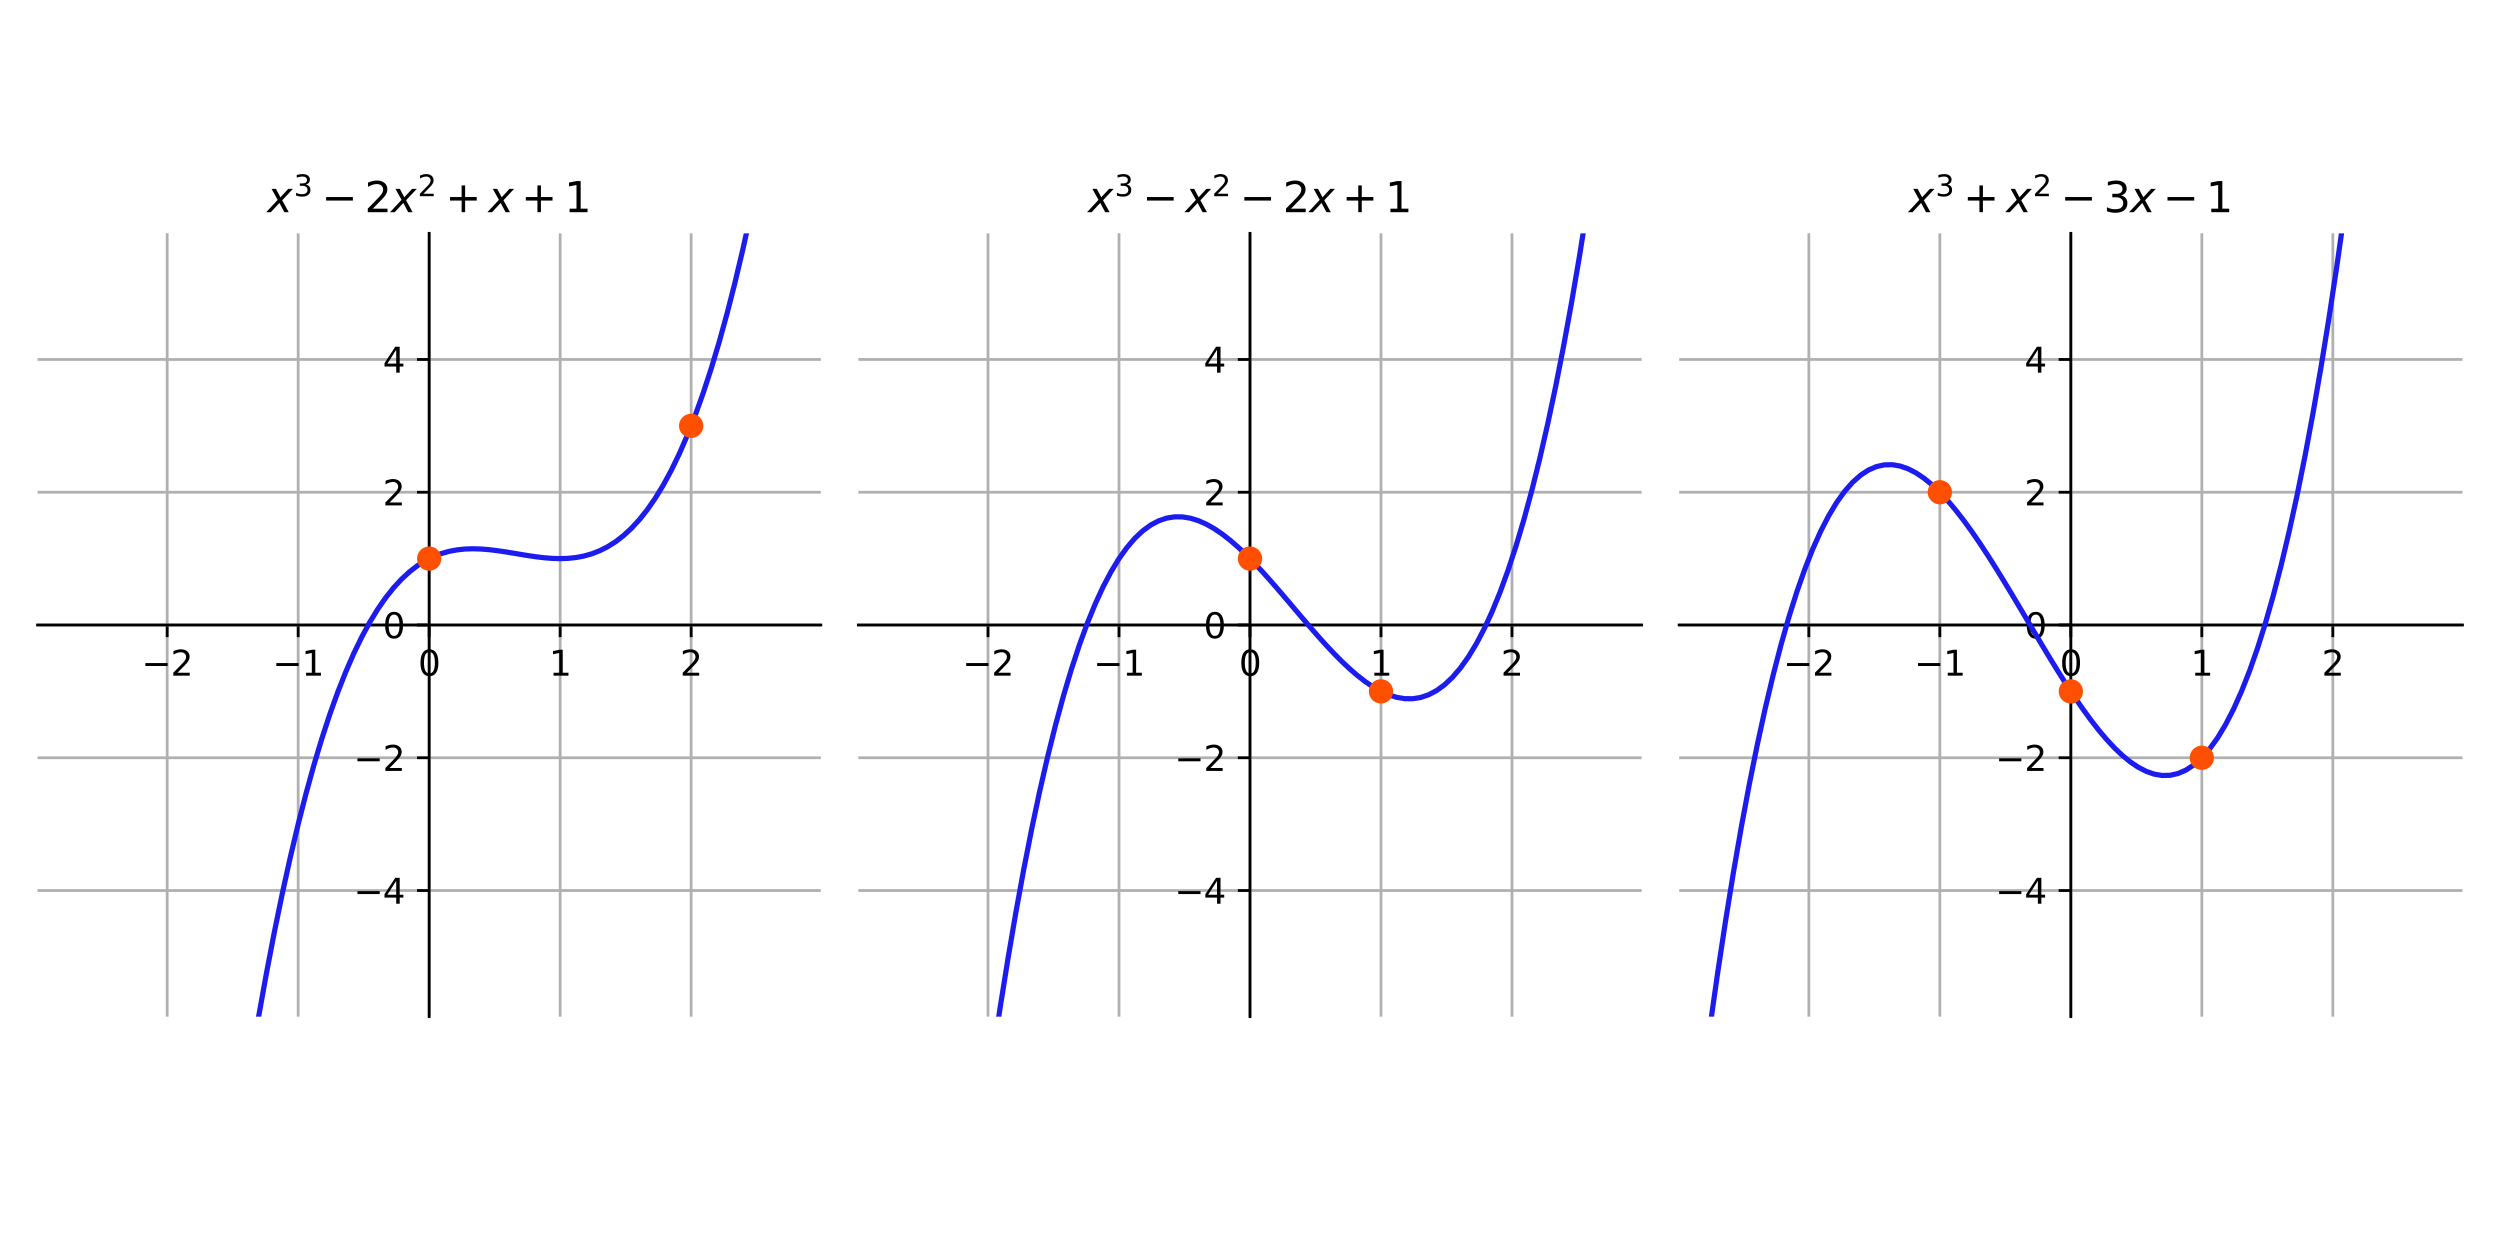 <?xml version="1.0" encoding="utf-8" standalone="no"?><!DOCTYPE svg PUBLIC "-//W3C//DTD SVG 1.1//EN"
  "http://www.w3.org/Graphics/SVG/1.1/DTD/svg11.dtd"><svg xmlns:xlink="http://www.w3.org/1999/xlink" width="720pt" height="360pt" viewBox="0 0 720 360" xmlns="http://www.w3.org/2000/svg" version="1.1"><defs><style type="text/css">*{stroke-linejoin: round; stroke-linecap: butt}</style></defs><g id="figure_1"><g id="patch_1"><path d="M 0 360 
L 720 360 
L 720 0 
L 0 0 
z
" style="fill: #ffffff"/></g><g id="axes_1"><g id="patch_2"><path d="M 10.8 292.8 
L 236.4 292.8 
L 236.4 67.2 
L 10.8 67.2 
z
" style="fill: #ffffff"/></g><g id="matplotlib.axis_1"><g id="xtick_1"><g id="line2d_1"><path d="M 48.148 292.8 
L 48.148 67.2 
" clip-path="url(#p1478dcc63a)" style="fill: none; stroke: #b0b0b0; stroke-width: 0.8; stroke-linecap: square"/></g><g id="line2d_2"><defs><path id="mf41afa10f8" d="M 0 0 
L 0 3.5 
" style="stroke: #000000; stroke-width: 0.8"/></defs><g><use xlink:href="#mf41afa10f8" x="48.148" y="180" style="stroke: #000000; stroke-width: 0.8"/></g></g><g id="text_1"><!--−2--><g transform="translate(40.777 194.598) scale(0.1 -0.1)"><defs><path id="DejaVuSans-2212" d="M 678 2272 
L 4684 2272 
L 4684 1741 
L 678 1741 
L 678 2272 
z
" transform="scale(0.016)"/><path id="DejaVuSans-32" d="M 1228 531 
L 3431 531 
L 3431 0 
L 469 0 
L 469 531 
Q 828 903 1448 1529 
Q 2069 2156 2228 2338 
Q 2531 2678 2651 2914 
Q 2772 3150 2772 3378 
Q 2772 3750 2511 3984 
Q 2250 4219 1831 4219 
Q 1534 4219 1204 4116 
Q 875 4013 500 3803 
L 500 4441 
Q 881 4594 1212 4672 
Q 1544 4750 1819 4750 
Q 2544 4750 2975 4387 
Q 3406 4025 3406 3419 
Q 3406 3131 3298 2873 
Q 3191 2616 2906 2266 
Q 2828 2175 2409 1742 
Q 1991 1309 1228 531 
z
" transform="scale(0.016)"/></defs><use xlink:href="#DejaVuSans-2212"/><use xlink:href="#DejaVuSans-32" x="83.789"/></g></g></g><g id="xtick_2"><g id="line2d_3"><path d="M 85.874 292.8 
L 85.874 67.2 
" clip-path="url(#p1478dcc63a)" style="fill: none; stroke: #b0b0b0; stroke-width: 0.8; stroke-linecap: square"/></g><g id="line2d_4"><g><use xlink:href="#mf41afa10f8" x="85.874" y="180" style="stroke: #000000; stroke-width: 0.8"/></g></g><g id="text_2"><!--−1--><g transform="translate(78.503 194.598) scale(0.1 -0.1)"><defs><path id="DejaVuSans-31" d="M 794 531 
L 1825 531 
L 1825 4091 
L 703 3866 
L 703 4441 
L 1819 4666 
L 2450 4666 
L 2450 531 
L 3481 531 
L 3481 0 
L 794 0 
L 794 531 
z
" transform="scale(0.016)"/></defs><use xlink:href="#DejaVuSans-2212"/><use xlink:href="#DejaVuSans-31" x="83.789"/></g></g></g><g id="xtick_3"><g id="line2d_5"><path d="M 123.6 292.8 
L 123.6 67.2 
" clip-path="url(#p1478dcc63a)" style="fill: none; stroke: #b0b0b0; stroke-width: 0.8; stroke-linecap: square"/></g><g id="line2d_6"><g><use xlink:href="#mf41afa10f8" x="123.6" y="180" style="stroke: #000000; stroke-width: 0.8"/></g></g><g id="text_3"><!--0--><g transform="translate(120.419 194.598) scale(0.1 -0.1)"><defs><path id="DejaVuSans-30" d="M 2034 4250 
Q 1547 4250 1301 3770 
Q 1056 3291 1056 2328 
Q 1056 1369 1301 889 
Q 1547 409 2034 409 
Q 2525 409 2770 889 
Q 3016 1369 3016 2328 
Q 3016 3291 2770 3770 
Q 2525 4250 2034 4250 
z
M 2034 4750 
Q 2819 4750 3233 4129 
Q 3647 3509 3647 2328 
Q 3647 1150 3233 529 
Q 2819 -91 2034 -91 
Q 1250 -91 836 529 
Q 422 1150 422 2328 
Q 422 3509 836 4129 
Q 1250 4750 2034 4750 
z
" transform="scale(0.016)"/></defs><use xlink:href="#DejaVuSans-30"/></g></g></g><g id="xtick_4"><g id="line2d_7"><path d="M 161.326 292.8 
L 161.326 67.2 
" clip-path="url(#p1478dcc63a)" style="fill: none; stroke: #b0b0b0; stroke-width: 0.8; stroke-linecap: square"/></g><g id="line2d_8"><g><use xlink:href="#mf41afa10f8" x="161.326" y="180" style="stroke: #000000; stroke-width: 0.8"/></g></g><g id="text_4"><!--1--><g transform="translate(158.145 194.598) scale(0.1 -0.1)"><use xlink:href="#DejaVuSans-31"/></g></g></g><g id="xtick_5"><g id="line2d_9"><path d="M 199.052 292.8 
L 199.052 67.2 
" clip-path="url(#p1478dcc63a)" style="fill: none; stroke: #b0b0b0; stroke-width: 0.8; stroke-linecap: square"/></g><g id="line2d_10"><g><use xlink:href="#mf41afa10f8" x="199.052" y="180" style="stroke: #000000; stroke-width: 0.8"/></g></g><g id="text_5"><!--2--><g transform="translate(195.87 194.598) scale(0.1 -0.1)"><use xlink:href="#DejaVuSans-32"/></g></g></g></g><g id="matplotlib.axis_2"><g id="ytick_1"><g id="line2d_11"><path d="M 10.8 256.475 
L 236.4 256.475 
" clip-path="url(#p1478dcc63a)" style="fill: none; stroke: #b0b0b0; stroke-width: 0.8; stroke-linecap: square"/></g><g id="line2d_12"><defs><path id="m810a326cd7" d="M 0 0 
L -3.5 0 
" style="stroke: #000000; stroke-width: 0.8"/></defs><g><use xlink:href="#m810a326cd7" x="123.6" y="256.475" style="stroke: #000000; stroke-width: 0.8"/></g></g><g id="text_6"><!--−4--><g transform="translate(101.858 260.274) scale(0.1 -0.1)"><defs><path id="DejaVuSans-34" d="M 2419 4116 
L 825 1625 
L 2419 1625 
L 2419 4116 
z
M 2253 4666 
L 3047 4666 
L 3047 1625 
L 3713 1625 
L 3713 1100 
L 3047 1100 
L 3047 0 
L 2419 0 
L 2419 1100 
L 313 1100 
L 313 1709 
L 2253 4666 
z
" transform="scale(0.016)"/></defs><use xlink:href="#DejaVuSans-2212"/><use xlink:href="#DejaVuSans-34" x="83.789"/></g></g></g><g id="ytick_2"><g id="line2d_13"><path d="M 10.8 218.237 
L 236.4 218.237 
" clip-path="url(#p1478dcc63a)" style="fill: none; stroke: #b0b0b0; stroke-width: 0.8; stroke-linecap: square"/></g><g id="line2d_14"><g><use xlink:href="#m810a326cd7" x="123.6" y="218.237" style="stroke: #000000; stroke-width: 0.8"/></g></g><g id="text_7"><!--−2--><g transform="translate(101.858 222.037) scale(0.1 -0.1)"><use xlink:href="#DejaVuSans-2212"/><use xlink:href="#DejaVuSans-32" x="83.789"/></g></g></g><g id="ytick_3"><g id="line2d_15"><path d="M 10.8 180 
L 236.4 180 
" clip-path="url(#p1478dcc63a)" style="fill: none; stroke: #b0b0b0; stroke-width: 0.8; stroke-linecap: square"/></g><g id="line2d_16"><g><use xlink:href="#m810a326cd7" x="123.6" y="180" style="stroke: #000000; stroke-width: 0.8"/></g></g><g id="text_8"><!--0--><g transform="translate(110.237 183.799) scale(0.1 -0.1)"><use xlink:href="#DejaVuSans-30"/></g></g></g><g id="ytick_4"><g id="line2d_17"><path d="M 10.8 141.763 
L 236.4 141.763 
" clip-path="url(#p1478dcc63a)" style="fill: none; stroke: #b0b0b0; stroke-width: 0.8; stroke-linecap: square"/></g><g id="line2d_18"><g><use xlink:href="#m810a326cd7" x="123.6" y="141.763" style="stroke: #000000; stroke-width: 0.8"/></g></g><g id="text_9"><!--2--><g transform="translate(110.237 145.562) scale(0.1 -0.1)"><use xlink:href="#DejaVuSans-32"/></g></g></g><g id="ytick_5"><g id="line2d_19"><path d="M 10.8 103.525 
L 236.4 103.525 
" clip-path="url(#p1478dcc63a)" style="fill: none; stroke: #b0b0b0; stroke-width: 0.8; stroke-linecap: square"/></g><g id="line2d_20"><g><use xlink:href="#m810a326cd7" x="123.6" y="103.525" style="stroke: #000000; stroke-width: 0.8"/></g></g><g id="text_10"><!--4--><g transform="translate(110.237 107.325) scale(0.1 -0.1)"><use xlink:href="#DejaVuSans-34"/></g></g></g></g><g id="patch_3"><path d="M 123.6 292.8 
L 123.6 67.2 
" style="fill: none; stroke: #000000; stroke-width: 0.8; stroke-linejoin: miter; stroke-linecap: square"/></g><g id="patch_4"><path d="M 236.4 292.8 
L 236.4 67.2 
" style="fill: none"/></g><g id="patch_5"><path d="M 10.8 180 
L 236.4 180 
" style="fill: none; stroke: #000000; stroke-width: 0.8; stroke-linejoin: miter; stroke-linecap: square"/></g><g id="patch_6"><path d="M 10.8 67.2 
L 236.4 67.2 
" style="fill: none"/></g><g id="text_11"><!--$x^3 - 2x^2 + x + 1$--><g transform="translate(76.98 61.2) scale(0.12 -0.12)"><defs><path id="DejaVuSans-Oblique-78" d="M 3841 3500 
L 2234 1784 
L 3219 0 
L 2559 0 
L 1819 1388 
L 531 0 
L -166 0 
L 1556 1844 
L 641 3500 
L 1300 3500 
L 1972 2234 
L 3144 3500 
L 3841 3500 
z
" transform="scale(0.016)"/><path id="DejaVuSans-33" d="M 2597 2516 
Q 3050 2419 3304 2112 
Q 3559 1806 3559 1356 
Q 3559 666 3084 287 
Q 2609 -91 1734 -91 
Q 1441 -91 1130 -33 
Q 819 25 488 141 
L 488 750 
Q 750 597 1062 519 
Q 1375 441 1716 441 
Q 2309 441 2620 675 
Q 2931 909 2931 1356 
Q 2931 1769 2642 2001 
Q 2353 2234 1838 2234 
L 1294 2234 
L 1294 2753 
L 1863 2753 
Q 2328 2753 2575 2939 
Q 2822 3125 2822 3475 
Q 2822 3834 2567 4026 
Q 2313 4219 1838 4219 
Q 1578 4219 1281 4162 
Q 984 4106 628 3988 
L 628 4550 
Q 988 4650 1302 4700 
Q 1616 4750 1894 4750 
Q 2613 4750 3031 4423 
Q 3450 4097 3450 3541 
Q 3450 3153 3228 2886 
Q 3006 2619 2597 2516 
z
" transform="scale(0.016)"/><path id="DejaVuSans-2b" d="M 2944 4013 
L 2944 2272 
L 4684 2272 
L 4684 1741 
L 2944 1741 
L 2944 0 
L 2419 0 
L 2419 1741 
L 678 1741 
L 678 2272 
L 2419 2272 
L 2419 4013 
L 2944 4013 
z
" transform="scale(0.016)"/></defs><use xlink:href="#DejaVuSans-Oblique-78" transform="translate(0 0.766)"/><use xlink:href="#DejaVuSans-33" transform="translate(63.646 39.047) scale(0.7)"/><use xlink:href="#DejaVuSans-2212" transform="translate(130.399 0.766)"/><use xlink:href="#DejaVuSans-32" transform="translate(233.67 0.766)"/><use xlink:href="#DejaVuSans-Oblique-78" transform="translate(297.293 0.766)"/><use xlink:href="#DejaVuSans-32" transform="translate(360.939 39.047) scale(0.7)"/><use xlink:href="#DejaVuSans-2b" transform="translate(427.692 0.766)"/><use xlink:href="#DejaVuSans-Oblique-78" transform="translate(530.964 0.766)"/><use xlink:href="#DejaVuSans-2b" transform="translate(609.626 0.766)"/><use xlink:href="#DejaVuSans-31" transform="translate(712.897 0.766)"/></g></g><g id="line2d_21"><path d="M 64.136 361 
L 65.297 352.326 
L 67.583 336.164 
L 69.869 320.908 
L 72.156 306.534 
L 74.442 293.014 
L 76.729 280.325 
L 79.015 268.44 
L 81.301 257.334 
L 83.588 246.981 
L 85.874 237.356 
L 88.161 228.433 
L 90.447 220.187 
L 92.733 212.592 
L 95.02 205.623 
L 97.306 199.254 
L 99.593 193.459 
L 101.879 188.214 
L 104.166 183.492 
L 106.452 179.267 
L 108.738 175.516 
L 111.025 172.211 
L 113.311 169.327 
L 115.598 166.84 
L 117.884 164.722 
L 120.17 162.95 
L 122.457 161.496 
L 124.743 160.337 
L 127.03 159.445 
L 129.316 158.796 
L 131.602 158.364 
L 133.889 158.123 
L 136.175 158.049 
L 138.462 158.115 
L 140.748 158.296 
L 143.034 158.566 
L 145.321 158.9 
L 147.607 159.273 
L 149.894 159.658 
L 152.18 160.03 
L 154.467 160.364 
L 156.753 160.635 
L 159.039 160.815 
L 161.326 160.881 
L 163.612 160.807 
L 165.899 160.566 
L 168.185 160.134 
L 170.471 159.485 
L 172.758 158.594 
L 175.044 157.434 
L 177.331 155.981 
L 179.617 154.208 
L 181.903 152.091 
L 184.19 149.603 
L 186.476 146.719 
L 188.763 143.415 
L 191.049 139.663 
L 193.335 135.439 
L 195.622 130.717 
L 197.908 125.471 
L 200.195 119.677 
L 202.481 113.307 
L 204.768 106.338 
L 207.054 98.743 
L 209.34 90.497 
L 211.627 81.574 
L 213.913 71.949 
L 216.2 61.597 
L 218.486 50.49 
L 220.772 38.605 
L 223.059 25.916 
L 225.345 12.397 
L 227.476 -1 
" clip-path="url(#p1478dcc63a)" style="fill: none; stroke: #1c1cf0; stroke-width: 1.5; stroke-linecap: square"/></g><g id="PathCollection_1"><defs><path id="m80013175aa" d="M 0 3 
C 0.796 3 1.559 2.684 2.121 2.121 
C 2.684 1.559 3 0.796 3 0 
C 3 -0.796 2.684 -1.559 2.121 -2.121 
C 1.559 -2.684 0.796 -3 0 -3 
C -0.796 -3 -1.559 -2.684 -2.121 -2.121 
C -2.684 -1.559 -3 -0.796 -3 0 
C -3 0.796 -2.684 1.559 -2.121 2.121 
C -1.559 2.684 -0.796 3 0 3 
z
" style="stroke: #ff4f00"/></defs><g clip-path="url(#p1478dcc63a)"><use xlink:href="#m80013175aa" x="123.6" y="160.881" style="fill: #ff4f00; stroke: #ff4f00"/><use xlink:href="#m80013175aa" x="199.052" y="122.644" style="fill: #ff4f00; stroke: #ff4f00"/></g></g></g><g id="axes_2"><g id="patch_7"><path d="M 247.2 292.8 
L 472.8 292.8 
L 472.8 67.2 
L 247.2 67.2 
z
" style="fill: #ffffff"/></g><g id="matplotlib.axis_3"><g id="xtick_6"><g id="line2d_22"><path d="M 284.548 292.8 
L 284.548 67.2 
" clip-path="url(#pb7a9d19f49)" style="fill: none; stroke: #b0b0b0; stroke-width: 0.8; stroke-linecap: square"/></g><g id="line2d_23"><g><use xlink:href="#mf41afa10f8" x="284.548" y="180" style="stroke: #000000; stroke-width: 0.8"/></g></g><g id="text_12"><!--−2--><g transform="translate(277.177 194.598) scale(0.1 -0.1)"><use xlink:href="#DejaVuSans-2212"/><use xlink:href="#DejaVuSans-32" x="83.789"/></g></g></g><g id="xtick_7"><g id="line2d_24"><path d="M 322.274 292.8 
L 322.274 67.2 
" clip-path="url(#pb7a9d19f49)" style="fill: none; stroke: #b0b0b0; stroke-width: 0.8; stroke-linecap: square"/></g><g id="line2d_25"><g><use xlink:href="#mf41afa10f8" x="322.274" y="180" style="stroke: #000000; stroke-width: 0.8"/></g></g><g id="text_13"><!--−1--><g transform="translate(314.903 194.598) scale(0.1 -0.1)"><use xlink:href="#DejaVuSans-2212"/><use xlink:href="#DejaVuSans-31" x="83.789"/></g></g></g><g id="xtick_8"><g id="line2d_26"><path d="M 360 292.8 
L 360 67.2 
" clip-path="url(#pb7a9d19f49)" style="fill: none; stroke: #b0b0b0; stroke-width: 0.8; stroke-linecap: square"/></g><g id="line2d_27"><g><use xlink:href="#mf41afa10f8" x="360" y="180" style="stroke: #000000; stroke-width: 0.8"/></g></g><g id="text_14"><!--0--><g transform="translate(356.819 194.598) scale(0.1 -0.1)"><use xlink:href="#DejaVuSans-30"/></g></g></g><g id="xtick_9"><g id="line2d_28"><path d="M 397.726 292.8 
L 397.726 67.2 
" clip-path="url(#pb7a9d19f49)" style="fill: none; stroke: #b0b0b0; stroke-width: 0.8; stroke-linecap: square"/></g><g id="line2d_29"><g><use xlink:href="#mf41afa10f8" x="397.726" y="180" style="stroke: #000000; stroke-width: 0.8"/></g></g><g id="text_15"><!--1--><g transform="translate(394.545 194.598) scale(0.1 -0.1)"><use xlink:href="#DejaVuSans-31"/></g></g></g><g id="xtick_10"><g id="line2d_30"><path d="M 435.452 292.8 
L 435.452 67.2 
" clip-path="url(#pb7a9d19f49)" style="fill: none; stroke: #b0b0b0; stroke-width: 0.8; stroke-linecap: square"/></g><g id="line2d_31"><g><use xlink:href="#mf41afa10f8" x="435.452" y="180" style="stroke: #000000; stroke-width: 0.8"/></g></g><g id="text_16"><!--2--><g transform="translate(432.27 194.598) scale(0.1 -0.1)"><use xlink:href="#DejaVuSans-32"/></g></g></g></g><g id="matplotlib.axis_4"><g id="ytick_6"><g id="line2d_32"><path d="M 247.2 256.475 
L 472.8 256.475 
" clip-path="url(#pb7a9d19f49)" style="fill: none; stroke: #b0b0b0; stroke-width: 0.8; stroke-linecap: square"/></g><g id="line2d_33"><g><use xlink:href="#m810a326cd7" x="360" y="256.475" style="stroke: #000000; stroke-width: 0.8"/></g></g><g id="text_17"><!--−4--><g transform="translate(338.258 260.274) scale(0.1 -0.1)"><use xlink:href="#DejaVuSans-2212"/><use xlink:href="#DejaVuSans-34" x="83.789"/></g></g></g><g id="ytick_7"><g id="line2d_34"><path d="M 247.2 218.237 
L 472.8 218.237 
" clip-path="url(#pb7a9d19f49)" style="fill: none; stroke: #b0b0b0; stroke-width: 0.8; stroke-linecap: square"/></g><g id="line2d_35"><g><use xlink:href="#m810a326cd7" x="360" y="218.237" style="stroke: #000000; stroke-width: 0.8"/></g></g><g id="text_18"><!--−2--><g transform="translate(338.258 222.037) scale(0.1 -0.1)"><use xlink:href="#DejaVuSans-2212"/><use xlink:href="#DejaVuSans-32" x="83.789"/></g></g></g><g id="ytick_8"><g id="line2d_36"><path d="M 247.2 180 
L 472.8 180 
" clip-path="url(#pb7a9d19f49)" style="fill: none; stroke: #b0b0b0; stroke-width: 0.8; stroke-linecap: square"/></g><g id="line2d_37"><g><use xlink:href="#m810a326cd7" x="360" y="180" style="stroke: #000000; stroke-width: 0.8"/></g></g><g id="text_19"><!--0--><g transform="translate(346.637 183.799) scale(0.1 -0.1)"><use xlink:href="#DejaVuSans-30"/></g></g></g><g id="ytick_9"><g id="line2d_38"><path d="M 247.2 141.763 
L 472.8 141.763 
" clip-path="url(#pb7a9d19f49)" style="fill: none; stroke: #b0b0b0; stroke-width: 0.8; stroke-linecap: square"/></g><g id="line2d_39"><g><use xlink:href="#m810a326cd7" x="360" y="141.763" style="stroke: #000000; stroke-width: 0.8"/></g></g><g id="text_20"><!--2--><g transform="translate(346.637 145.562) scale(0.1 -0.1)"><use xlink:href="#DejaVuSans-32"/></g></g></g><g id="ytick_10"><g id="line2d_40"><path d="M 247.2 103.525 
L 472.8 103.525 
" clip-path="url(#pb7a9d19f49)" style="fill: none; stroke: #b0b0b0; stroke-width: 0.8; stroke-linecap: square"/></g><g id="line2d_41"><g><use xlink:href="#m810a326cd7" x="360" y="103.525" style="stroke: #000000; stroke-width: 0.8"/></g></g><g id="text_21"><!--4--><g transform="translate(346.637 107.325) scale(0.1 -0.1)"><use xlink:href="#DejaVuSans-34"/></g></g></g></g><g id="patch_8"><path d="M 360 292.8 
L 360 67.2 
" style="fill: none; stroke: #000000; stroke-width: 0.8; stroke-linejoin: miter; stroke-linecap: square"/></g><g id="patch_9"><path d="M 472.8 292.8 
L 472.8 67.2 
" style="fill: none"/></g><g id="patch_10"><path d="M 247.2 180 
L 472.8 180 
" style="fill: none; stroke: #000000; stroke-width: 0.8; stroke-linejoin: miter; stroke-linecap: square"/></g><g id="patch_11"><path d="M 247.2 67.2 
L 472.8 67.2 
" style="fill: none"/></g><g id="text_22"><!--$x^3 - x^2 - 2x + 1$--><g transform="translate(313.38 61.2) scale(0.12 -0.12)"><use xlink:href="#DejaVuSans-Oblique-78" transform="translate(0 0.766)"/><use xlink:href="#DejaVuSans-33" transform="translate(63.646 39.047) scale(0.7)"/><use xlink:href="#DejaVuSans-2212" transform="translate(130.399 0.766)"/><use xlink:href="#DejaVuSans-Oblique-78" transform="translate(233.67 0.766)"/><use xlink:href="#DejaVuSans-32" transform="translate(297.316 39.047) scale(0.7)"/><use xlink:href="#DejaVuSans-2212" transform="translate(364.069 0.766)"/><use xlink:href="#DejaVuSans-32" transform="translate(467.34 0.766)"/><use xlink:href="#DejaVuSans-Oblique-78" transform="translate(530.964 0.766)"/><use xlink:href="#DejaVuSans-2b" transform="translate(609.626 0.766)"/><use xlink:href="#DejaVuSans-31" transform="translate(712.897 0.766)"/></g></g><g id="line2d_42"><path d="M 278.42 361 
L 278.832 357.524 
L 281.119 339.284 
L 283.405 322.065 
L 285.692 305.842 
L 287.978 290.589 
L 290.265 276.282 
L 292.551 262.893 
L 294.837 250.399 
L 297.124 238.772 
L 299.41 227.988 
L 301.697 218.022 
L 303.983 208.847 
L 306.269 200.438 
L 308.556 192.77 
L 310.842 185.816 
L 313.129 179.553 
L 315.415 173.953 
L 317.701 168.991 
L 319.988 164.643 
L 322.274 160.881 
L 324.561 157.682 
L 326.847 155.019 
L 329.133 152.866 
L 331.42 151.199 
L 333.706 149.991 
L 335.993 149.218 
L 338.279 148.853 
L 340.566 148.871 
L 342.852 149.246 
L 345.138 149.954 
L 347.425 150.968 
L 349.711 152.263 
L 351.998 153.813 
L 354.284 155.593 
L 356.57 157.578 
L 358.857 159.741 
L 361.143 162.057 
L 363.43 164.501 
L 365.716 167.047 
L 368.002 169.67 
L 370.289 172.344 
L 372.575 175.043 
L 374.862 177.743 
L 377.148 180.417 
L 379.434 183.039 
L 381.721 185.586 
L 384.007 188.03 
L 386.294 190.346 
L 388.58 192.509 
L 390.867 194.493 
L 393.153 196.273 
L 395.439 197.824 
L 397.726 199.119 
L 400.012 200.133 
L 402.299 200.84 
L 404.585 201.216 
L 406.871 201.234 
L 409.158 200.869 
L 411.444 200.095 
L 413.731 198.888 
L 416.017 197.22 
L 418.303 195.068 
L 420.59 192.405 
L 422.876 189.205 
L 425.163 185.444 
L 427.449 181.095 
L 429.735 176.134 
L 432.022 170.534 
L 434.308 164.27 
L 436.595 157.317 
L 438.881 149.649 
L 441.168 141.24 
L 443.454 132.065 
L 445.74 122.098 
L 448.027 111.315 
L 450.313 99.688 
L 452.6 87.193 
L 454.886 73.805 
L 457.172 59.497 
L 459.459 44.245 
L 461.745 28.022 
L 464.032 10.803 
L 465.511 -1 
" clip-path="url(#pb7a9d19f49)" style="fill: none; stroke: #1c1cf0; stroke-width: 1.5; stroke-linecap: square"/></g><g id="PathCollection_2"><g clip-path="url(#pb7a9d19f49)"><use xlink:href="#m80013175aa" x="360" y="160.881" style="fill: #ff4f00; stroke: #ff4f00"/><use xlink:href="#m80013175aa" x="397.726" y="199.119" style="fill: #ff4f00; stroke: #ff4f00"/></g></g></g><g id="axes_3"><g id="patch_12"><path d="M 483.6 292.8 
L 709.2 292.8 
L 709.2 67.2 
L 483.6 67.2 
z
" style="fill: #ffffff"/></g><g id="matplotlib.axis_5"><g id="xtick_11"><g id="line2d_43"><path d="M 520.948 292.8 
L 520.948 67.2 
" clip-path="url(#p74bd333f66)" style="fill: none; stroke: #b0b0b0; stroke-width: 0.8; stroke-linecap: square"/></g><g id="line2d_44"><g><use xlink:href="#mf41afa10f8" x="520.948" y="180" style="stroke: #000000; stroke-width: 0.8"/></g></g><g id="text_23"><!--−2--><g transform="translate(513.577 194.598) scale(0.1 -0.1)"><use xlink:href="#DejaVuSans-2212"/><use xlink:href="#DejaVuSans-32" x="83.789"/></g></g></g><g id="xtick_12"><g id="line2d_45"><path d="M 558.674 292.8 
L 558.674 67.2 
" clip-path="url(#p74bd333f66)" style="fill: none; stroke: #b0b0b0; stroke-width: 0.8; stroke-linecap: square"/></g><g id="line2d_46"><g><use xlink:href="#mf41afa10f8" x="558.674" y="180" style="stroke: #000000; stroke-width: 0.8"/></g></g><g id="text_24"><!--−1--><g transform="translate(551.303 194.598) scale(0.1 -0.1)"><use xlink:href="#DejaVuSans-2212"/><use xlink:href="#DejaVuSans-31" x="83.789"/></g></g></g><g id="xtick_13"><g id="line2d_47"><path d="M 596.4 292.8 
L 596.4 67.2 
" clip-path="url(#p74bd333f66)" style="fill: none; stroke: #b0b0b0; stroke-width: 0.8; stroke-linecap: square"/></g><g id="line2d_48"><g><use xlink:href="#mf41afa10f8" x="596.4" y="180" style="stroke: #000000; stroke-width: 0.8"/></g></g><g id="text_25"><!--0--><g transform="translate(593.219 194.598) scale(0.1 -0.1)"><use xlink:href="#DejaVuSans-30"/></g></g></g><g id="xtick_14"><g id="line2d_49"><path d="M 634.126 292.8 
L 634.126 67.2 
" clip-path="url(#p74bd333f66)" style="fill: none; stroke: #b0b0b0; stroke-width: 0.8; stroke-linecap: square"/></g><g id="line2d_50"><g><use xlink:href="#mf41afa10f8" x="634.126" y="180" style="stroke: #000000; stroke-width: 0.8"/></g></g><g id="text_26"><!--1--><g transform="translate(630.945 194.598) scale(0.1 -0.1)"><use xlink:href="#DejaVuSans-31"/></g></g></g><g id="xtick_15"><g id="line2d_51"><path d="M 671.852 292.8 
L 671.852 67.2 
" clip-path="url(#p74bd333f66)" style="fill: none; stroke: #b0b0b0; stroke-width: 0.8; stroke-linecap: square"/></g><g id="line2d_52"><g><use xlink:href="#mf41afa10f8" x="671.852" y="180" style="stroke: #000000; stroke-width: 0.8"/></g></g><g id="text_27"><!--2--><g transform="translate(668.67 194.598) scale(0.1 -0.1)"><use xlink:href="#DejaVuSans-32"/></g></g></g></g><g id="matplotlib.axis_6"><g id="ytick_11"><g id="line2d_53"><path d="M 483.6 256.475 
L 709.2 256.475 
" clip-path="url(#p74bd333f66)" style="fill: none; stroke: #b0b0b0; stroke-width: 0.8; stroke-linecap: square"/></g><g id="line2d_54"><g><use xlink:href="#m810a326cd7" x="596.4" y="256.475" style="stroke: #000000; stroke-width: 0.8"/></g></g><g id="text_28"><!--−4--><g transform="translate(574.658 260.274) scale(0.1 -0.1)"><use xlink:href="#DejaVuSans-2212"/><use xlink:href="#DejaVuSans-34" x="83.789"/></g></g></g><g id="ytick_12"><g id="line2d_55"><path d="M 483.6 218.237 
L 709.2 218.237 
" clip-path="url(#p74bd333f66)" style="fill: none; stroke: #b0b0b0; stroke-width: 0.8; stroke-linecap: square"/></g><g id="line2d_56"><g><use xlink:href="#m810a326cd7" x="596.4" y="218.237" style="stroke: #000000; stroke-width: 0.8"/></g></g><g id="text_29"><!--−2--><g transform="translate(574.658 222.037) scale(0.1 -0.1)"><use xlink:href="#DejaVuSans-2212"/><use xlink:href="#DejaVuSans-32" x="83.789"/></g></g></g><g id="ytick_13"><g id="line2d_57"><path d="M 483.6 180 
L 709.2 180 
" clip-path="url(#p74bd333f66)" style="fill: none; stroke: #b0b0b0; stroke-width: 0.8; stroke-linecap: square"/></g><g id="line2d_58"><g><use xlink:href="#m810a326cd7" x="596.4" y="180" style="stroke: #000000; stroke-width: 0.8"/></g></g><g id="text_30"><!--0--><g transform="translate(583.038 183.799) scale(0.1 -0.1)"><use xlink:href="#DejaVuSans-30"/></g></g></g><g id="ytick_14"><g id="line2d_59"><path d="M 483.6 141.763 
L 709.2 141.763 
" clip-path="url(#p74bd333f66)" style="fill: none; stroke: #b0b0b0; stroke-width: 0.8; stroke-linecap: square"/></g><g id="line2d_60"><g><use xlink:href="#m810a326cd7" x="596.4" y="141.763" style="stroke: #000000; stroke-width: 0.8"/></g></g><g id="text_31"><!--2--><g transform="translate(583.038 145.562) scale(0.1 -0.1)"><use xlink:href="#DejaVuSans-32"/></g></g></g><g id="ytick_15"><g id="line2d_61"><path d="M 483.6 103.525 
L 709.2 103.525 
" clip-path="url(#p74bd333f66)" style="fill: none; stroke: #b0b0b0; stroke-width: 0.8; stroke-linecap: square"/></g><g id="line2d_62"><g><use xlink:href="#m810a326cd7" x="596.4" y="103.525" style="stroke: #000000; stroke-width: 0.8"/></g></g><g id="text_32"><!--4--><g transform="translate(583.038 107.325) scale(0.1 -0.1)"><use xlink:href="#DejaVuSans-34"/></g></g></g></g><g id="patch_13"><path d="M 596.4 292.8 
L 596.4 67.2 
" style="fill: none; stroke: #000000; stroke-width: 0.8; stroke-linejoin: miter; stroke-linecap: square"/></g><g id="patch_14"><path d="M 709.2 292.8 
L 709.2 67.2 
" style="fill: none"/></g><g id="patch_15"><path d="M 483.6 180 
L 709.2 180 
" style="fill: none; stroke: #000000; stroke-width: 0.8; stroke-linejoin: miter; stroke-linecap: square"/></g><g id="patch_16"><path d="M 483.6 67.2 
L 709.2 67.2 
" style="fill: none"/></g><g id="text_33"><!--$x^3 + x^2 - 3x - 1$--><g transform="translate(549.78 61.2) scale(0.12 -0.12)"><use xlink:href="#DejaVuSans-Oblique-78" transform="translate(0 0.766)"/><use xlink:href="#DejaVuSans-33" transform="translate(63.646 39.047) scale(0.7)"/><use xlink:href="#DejaVuSans-2b" transform="translate(130.399 0.766)"/><use xlink:href="#DejaVuSans-Oblique-78" transform="translate(233.67 0.766)"/><use xlink:href="#DejaVuSans-32" transform="translate(297.316 39.047) scale(0.7)"/><use xlink:href="#DejaVuSans-2212" transform="translate(364.069 0.766)"/><use xlink:href="#DejaVuSans-33" transform="translate(467.34 0.766)"/><use xlink:href="#DejaVuSans-Oblique-78" transform="translate(530.964 0.766)"/><use xlink:href="#DejaVuSans-2212" transform="translate(609.626 0.766)"/><use xlink:href="#DejaVuSans-31" transform="translate(712.897 0.766)"/></g></g><g id="line2d_63"><path d="M 484.37 361 
L 485.509 350.887 
L 487.796 331.686 
L 490.082 313.558 
L 492.368 296.476 
L 494.655 280.416 
L 496.941 265.352 
L 499.228 251.258 
L 501.514 238.109 
L 503.8 225.879 
L 506.087 214.543 
L 508.373 204.075 
L 510.66 194.45 
L 512.946 185.642 
L 515.232 177.626 
L 517.519 170.376 
L 519.805 163.866 
L 522.092 158.072 
L 524.378 152.967 
L 526.665 148.526 
L 528.951 144.723 
L 531.237 141.533 
L 533.524 138.93 
L 535.81 136.89 
L 538.097 135.385 
L 540.383 134.391 
L 542.669 133.883 
L 544.956 133.834 
L 547.242 134.219 
L 549.529 135.013 
L 551.815 136.189 
L 554.101 137.724 
L 556.388 139.59 
L 558.674 141.763 
L 560.961 144.216 
L 563.247 146.925 
L 565.533 149.864 
L 567.82 153.007 
L 570.106 156.329 
L 572.393 159.804 
L 574.679 163.407 
L 576.966 167.112 
L 579.252 170.893 
L 581.538 174.726 
L 583.825 178.584 
L 586.111 182.442 
L 588.398 186.274 
L 590.684 190.056 
L 592.97 193.761 
L 595.257 197.364 
L 597.543 200.839 
L 599.83 204.16 
L 602.116 207.304 
L 604.402 210.242 
L 606.689 212.951 
L 608.975 215.405 
L 611.262 217.578 
L 613.548 219.444 
L 615.834 220.978 
L 618.121 222.155 
L 620.407 222.949 
L 622.694 223.334 
L 624.98 223.285 
L 627.267 222.776 
L 629.553 221.783 
L 631.839 220.278 
L 634.126 218.237 
L 636.412 215.635 
L 638.699 212.445 
L 640.985 208.642 
L 643.271 204.201 
L 645.558 199.096 
L 647.844 193.301 
L 650.131 186.792 
L 652.417 179.541 
L 654.703 171.525 
L 656.99 162.717 
L 659.276 153.092 
L 661.563 142.625 
L 663.849 131.289 
L 666.135 119.059 
L 668.422 105.91 
L 670.708 91.816 
L 672.995 76.752 
L 675.281 60.692 
L 677.568 43.61 
L 679.854 25.481 
L 682.14 6.28 
L 682.96 -1 
" clip-path="url(#p74bd333f66)" style="fill: none; stroke: #1c1cf0; stroke-width: 1.5; stroke-linecap: square"/></g><g id="PathCollection_3"><g clip-path="url(#p74bd333f66)"><use xlink:href="#m80013175aa" x="558.674" y="141.763" style="fill: #ff4f00; stroke: #ff4f00"/><use xlink:href="#m80013175aa" x="596.4" y="199.119" style="fill: #ff4f00; stroke: #ff4f00"/><use xlink:href="#m80013175aa" x="634.126" y="218.237" style="fill: #ff4f00; stroke: #ff4f00"/></g></g></g></g><defs><clipPath id="p1478dcc63a"><rect x="10.8" y="67.2" width="225.6" height="225.6"/></clipPath><clipPath id="pb7a9d19f49"><rect x="247.2" y="67.2" width="225.6" height="225.6"/></clipPath><clipPath id="p74bd333f66"><rect x="483.6" y="67.2" width="225.6" height="225.6"/></clipPath></defs></svg>